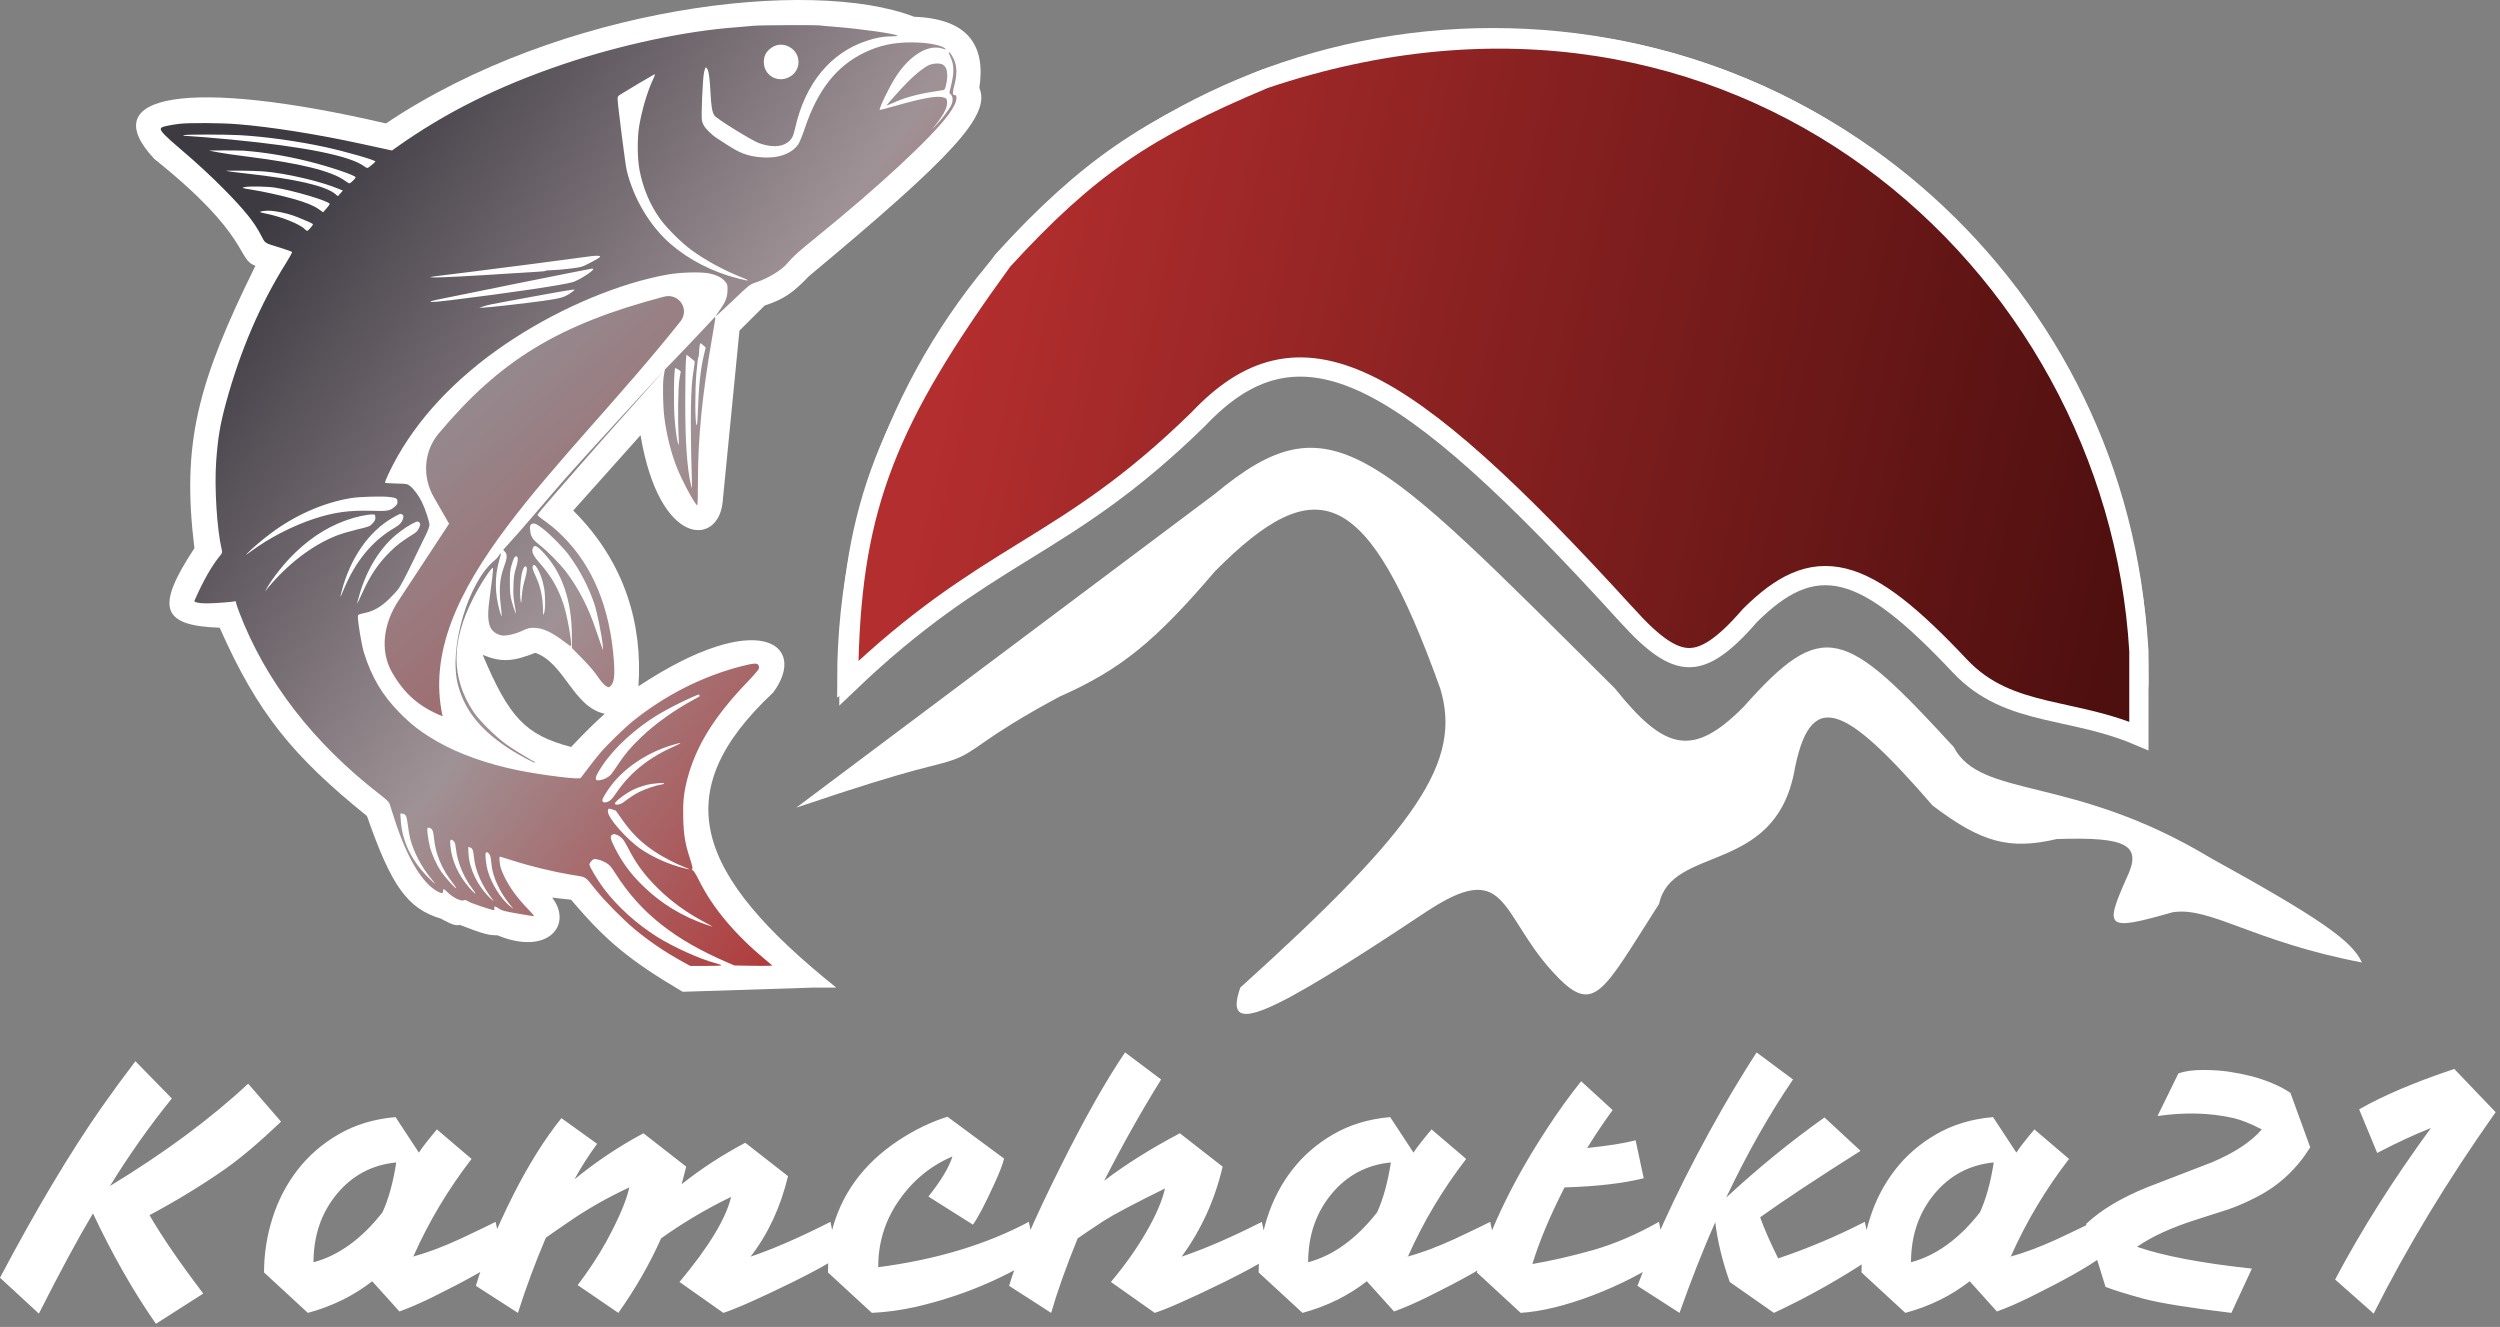 <?xml version="1.0" encoding="UTF-8"?> <svg xmlns="http://www.w3.org/2000/svg" width="130" height="69" viewBox="0 0 130 69" fill="none"><rect x="0" y="0" width="130" height="69" fill="#808080" stroke="none"/><path fill-rule="evenodd" clip-rule="evenodd" d="M40.88 2.763C41.384 3.049 41.181 3.771 40.596 3.772C40.453 3.772 40.4 3.747 40.249 3.61C40.085 3.46 40.072 3.434 40.072 3.253C40.072 3.01 40.165 2.847 40.358 2.749C40.549 2.651 40.69 2.655 40.88 2.763Z" fill="white"></path><path d="M63.182 25.677C69.201 20.672 71.389 23.284 83.974 35.796C86.574 39.049 88.028 39.4 90.649 36.775C94.807 32.096 95.901 32.641 101.591 38.842C103.014 41.562 107.719 40.257 114.942 44.609C120.59 47.727 122.314 48.918 122.82 50.049C117.13 48.961 114.935 47.125 112.972 47.438C109.507 48.428 109.432 48.276 110.564 45.697C111.429 43.935 110.637 43.509 106.953 43.63C104.483 44.206 103.038 43.816 100.497 41.889C95.865 36.546 94.1 35.716 93.275 40.257C92.181 45.479 86.928 43.956 86.272 47.002C83.255 51.711 82.896 52.919 80.691 50.484C77.955 47.438 78.381 44.609 74.125 47.438C65.724 53.022 63.6 53.924 64.496 51.354C73.772 42.983 76.037 39.581 74.891 35.796C71.115 25.288 68.506 24.342 63.182 29.703C60.111 33.293 58.344 34.791 55.085 36.231C51.036 38.407 50.817 39.06 49.613 39.495C48.41 39.93 48.093 39.733 41.406 41.998L63.182 25.677Z" fill="white"></path><path d="M20.068 6.419C29.15 0.327 42.172 -1.197 47.534 0.871C50.379 0.979 51.255 2.394 50.926 4.57C51.532 5.978 49.6 8.086 42.063 14.362C41.266 15.191 40.802 15.549 39.765 15.885L38.452 17.191L37.576 26.113C37.357 28.398 34.293 28.506 33.308 22.631L29.807 26.548C32.542 29.268 33.418 32.532 33.199 35.687L31.448 37.115C29.807 36.775 29.369 34.49 27.837 33.946C26.681 34.403 26.078 34.455 25.101 34.055C26.465 37.273 27.287 38.212 29.697 38.843C31.062 37.402 31.847 36.716 33.199 35.687C39.436 31.553 42.063 33.511 40.202 36.014C34.622 41.236 36.154 45.479 43.485 51.355H42.282L35.497 51.572C32.734 49.942 31.5 48.917 29.697 46.785L28.712 46.676C29.807 48.091 28.494 49.723 25.867 48.635C25.43 48.635 25.193 48.592 23.898 48.091C23.702 48.146 23.517 48.093 22.913 47.764C21.198 47.248 20.357 46.094 19.083 42.433C15.239 39.33 13.394 37.094 11.423 32.641C8.356 32.537 8.088 31.576 10.11 28.506C9.437 23.043 10.274 19.913 13.283 13.818C12.298 13.492 13.064 12.295 8.03 8.269C4.857 4.896 9.781 4.026 20.068 6.419Z" fill="white"></path><path fill-rule="evenodd" clip-rule="evenodd" d="M42.646 1.324C42.679 1.332 43.053 1.366 43.478 1.399C44.771 1.501 46.564 1.757 46.664 1.853C46.687 1.876 46.571 1.89 46.36 1.89C45.95 1.89 45.549 1.961 45.068 2.121C43.189 2.744 41.876 4.336 41.359 6.618C41.246 7.116 41.179 7.244 40.936 7.419C40.605 7.656 40.069 7.663 39.459 7.439C39.075 7.297 37.269 6.179 37.155 6.012C37.03 5.829 36.985 5.565 36.943 4.776C36.904 4.026 36.853 3.68 36.763 3.559C36.691 3.461 36.681 3.475 36.612 3.754C36.54 4.046 36.453 6.08 36.503 6.288C36.523 6.367 36.576 6.492 36.622 6.566C36.717 6.718 37.065 7.054 37.241 7.163C37.306 7.203 37.588 7.384 37.866 7.565C38.467 7.955 38.86 8.104 39.468 8.17C40.389 8.271 41.13 8.032 41.505 7.514C41.572 7.421 41.717 7.065 41.857 6.652C42.531 4.659 43.507 3.427 44.963 2.729C45.727 2.363 46.464 2.203 47.379 2.204C48.144 2.205 48.824 2.315 49.096 2.483C49.228 2.565 49.195 2.591 49.032 2.533C48.282 2.269 47.277 2.882 46.547 4.05C46.198 4.608 45.692 5.663 45.747 5.717C45.756 5.726 46.166 5.618 46.658 5.478C48.025 5.091 48.713 4.971 49.05 5.062C49.198 5.101 49.22 5.123 49.243 5.246C49.294 5.513 49.12 5.892 48.698 6.431L48.464 6.731L48.687 6.496C48.972 6.196 49.333 5.723 49.448 5.5C49.564 5.274 49.565 5.041 49.451 4.921L49.365 4.83L49.476 4.358C49.622 3.741 49.607 3.355 49.425 2.969C49.358 2.828 49.318 2.713 49.335 2.713C49.394 2.713 49.494 2.853 49.601 3.087C49.765 3.447 49.775 3.852 49.635 4.395C49.519 4.843 49.523 4.947 49.654 4.947C49.722 4.947 49.735 4.973 49.735 5.105C49.735 5.294 49.583 5.607 49.317 5.967C48.426 7.172 45.673 9.724 42.429 12.351C41.484 13.116 41.241 13.336 40.908 13.726C40.624 14.06 39.915 14.486 39.306 14.687C38.993 14.79 38.961 14.815 38.144 15.592C37.713 16.001 37.325 16.363 37.283 16.395C37.189 16.467 37.201 16.445 37.448 16.095C37.73 15.695 37.827 15.442 37.831 15.095C37.835 14.817 37.827 14.785 37.713 14.645C37.546 14.437 37.245 14.286 36.856 14.213C36.416 14.13 35.362 14.16 34.727 14.274C32.244 14.717 29.264 15.956 26.727 17.601C24.055 19.333 21.999 21.411 20.686 23.707C20.36 24.276 19.987 25.067 20.026 25.104C20.042 25.119 20.306 25.137 20.612 25.144C21.156 25.157 21.174 25.16 21.319 25.27C21.51 25.414 21.784 25.783 21.94 26.107C22.114 26.467 22.332 27.127 22.332 27.292C22.332 27.38 22.257 27.583 22.128 27.843C22.017 28.069 21.697 28.727 21.418 29.305C21.139 29.882 20.831 30.465 20.734 30.6C20.637 30.735 20.398 30.995 20.204 31.178C19.801 31.558 19.436 31.769 19.021 31.862C18.598 31.957 18.609 31.951 18.61 32.089C18.613 32.408 18.812 33.58 18.924 33.936C19.325 35.21 19.866 36.127 20.747 37.029C21.397 37.694 21.912 38.088 22.775 38.58C23.873 39.206 25.335 39.725 26.914 40.05C28.147 40.303 30.112 40.547 30.195 40.457C30.219 40.43 30.391 40.205 30.575 39.957C30.759 39.709 31.045 39.347 31.21 39.153C31.563 38.738 32.483 37.842 32.905 37.502C34.589 36.146 36.541 35.159 38.558 34.643C39.184 34.483 39.377 34.471 39.441 34.589C39.465 34.635 39.474 34.716 39.46 34.771C39.446 34.826 39.178 35.137 38.865 35.463C37.137 37.259 36.182 38.805 35.736 40.525C35.554 41.23 35.505 41.706 35.529 42.578C35.551 43.42 35.631 43.891 35.881 44.654C35.999 45.013 36.028 45.15 35.996 45.188C35.963 45.227 35.97 45.244 36.025 45.258C36.072 45.271 36.192 45.466 36.361 45.803C37.064 47.214 38.221 48.592 39.812 49.915L40.166 50.209L39.951 50.221C39.833 50.228 39.388 50.227 38.964 50.219L38.191 50.205L37.815 50.043C35.052 48.855 33.301 47.463 32.007 45.426C31.774 45.059 31.701 44.975 31.521 44.869C31.405 44.799 31.214 44.721 31.097 44.696C30.887 44.649 30.881 44.65 30.765 44.76C30.701 44.822 30.648 44.91 30.648 44.956C30.648 45.062 31.093 45.804 31.401 46.21C32.111 47.149 33.102 48.045 34.18 48.722C35.02 49.25 36.406 49.874 37.199 50.083C37.387 50.132 37.529 50.185 37.513 50.2C37.498 50.216 37.127 50.228 36.689 50.228H35.893L35.478 49.999C34.542 49.483 33.732 48.931 32.954 48.278C32.383 47.798 31.459 46.862 31.011 46.308C30.373 45.52 30.537 45.623 29.697 45.486C28.794 45.337 27.575 45.043 26.692 44.758C26.325 44.64 26.014 44.544 26 44.544C25.936 44.544 25.982 44.992 26.069 45.219C26.345 45.946 26.808 46.616 27.573 47.396C27.72 47.545 27.79 47.641 27.751 47.641C27.717 47.641 27.334 47.579 26.901 47.503C26.214 47.383 26.092 47.35 25.944 47.248C25.737 47.105 25.683 47.101 25.707 47.229C25.718 47.286 25.708 47.327 25.682 47.327C25.561 47.326 24.492 46.964 24.352 46.877C24.234 46.803 24.172 46.786 24.124 46.813C23.998 46.882 23.566 46.683 23.321 46.443C23.085 46.213 23.045 46.192 23.044 46.298C23.043 46.466 22.984 46.479 22.762 46.362C21.951 45.931 21.143 44.574 20.511 42.583C20.398 42.227 20.284 41.876 20.259 41.801C20.223 41.699 20.099 41.58 19.753 41.311C16.277 38.623 13.793 35.4 12.428 31.807C12.343 31.583 12.273 31.365 12.273 31.324C12.273 31.27 12.253 31.254 12.204 31.269C12.077 31.307 11.11 31.377 10.734 31.376C10.343 31.374 10.076 31.316 10.11 31.24C10.569 30.197 10.995 29.447 11.431 28.91C11.564 28.747 11.567 28.737 11.525 28.557C11.282 27.52 11.146 25.364 11.239 24.025C11.325 22.784 11.445 22.07 11.759 20.923C12.505 18.201 13.547 15.784 14.896 13.642C15.069 13.368 15.199 13.126 15.185 13.104C15.171 13.082 14.898 12.983 14.578 12.884C13.719 12.619 13.803 12.673 13.577 12.238C13.223 11.555 12.748 10.96 11.719 9.911C11.035 9.214 10.233 8.471 9.393 7.758C8.594 7.078 8.343 6.822 8.36 6.702C8.371 6.629 8.42 6.604 8.67 6.547C8.833 6.509 9.131 6.461 9.331 6.438C9.867 6.379 11.485 6.389 12.331 6.457C14.099 6.599 16.459 6.973 18.788 7.479C19.332 7.597 19.915 7.724 20.082 7.76L20.386 7.825L20.616 7.661C23.162 5.852 25.901 4.487 29.282 3.341C32.249 2.336 35.653 1.609 38.271 1.42C38.597 1.396 39.017 1.36 39.204 1.339C39.513 1.305 42.507 1.292 42.646 1.324ZM41.028 2.43C41.688 2.77 41.687 3.685 41.026 4.016C40.409 4.326 39.718 3.906 39.718 3.222C39.718 2.946 39.819 2.727 40.027 2.55C40.327 2.296 40.684 2.253 41.028 2.43ZM49.027 3.36C49.254 3.482 49.319 3.872 49.197 4.399C49.138 4.657 49.129 4.672 49.009 4.691C48.94 4.702 48.705 4.74 48.487 4.774C47.676 4.903 47.008 5.09 46.452 5.345C46.269 5.428 46.113 5.491 46.106 5.484C46.088 5.467 46.822 4.646 47.195 4.267C47.581 3.874 48.036 3.51 48.289 3.393C48.518 3.287 48.863 3.272 49.027 3.36ZM33.957 4.13C33.657 4.775 33.371 5.744 33.235 6.574C33.132 7.21 33.141 8.232 33.255 8.84C33.43 9.772 33.796 10.643 34.321 11.377C34.665 11.856 35.424 12.612 35.954 13.001C36.687 13.539 37.636 14.054 38.588 14.431C39.059 14.618 38.978 14.634 38.363 14.477C37.045 14.139 35.82 13.51 34.863 12.68C33.792 11.749 32.936 10.309 32.587 8.848C32.516 8.551 32.112 5.378 32.113 5.125C32.114 5.034 32.144 4.987 32.242 4.925C32.54 4.735 33.968 3.889 34.027 3.866C34.076 3.848 34.059 3.912 33.957 4.13ZM12.459 7.028C13.758 7.098 15.519 7.344 16.926 7.651C17.971 7.88 19.52 8.325 19.52 8.397C19.52 8.426 19.24 8.664 19.132 8.727C19.101 8.745 19.026 8.716 18.942 8.652C18.222 8.108 15.866 7.632 12.056 7.26C11.288 7.185 9.879 7.071 9.6 7.061C9.484 7.057 9.483 7.056 9.581 7.025C9.705 6.986 11.71 6.988 12.459 7.028ZM12.669 7.836C13.728 7.915 14.886 8.105 16.004 8.382C17.142 8.664 18.491 9.119 18.491 9.221C18.491 9.277 18.228 9.534 18.17 9.534C18.145 9.534 18.039 9.472 17.934 9.396C17.24 8.891 15.618 8.491 12.867 8.144C12.247 8.066 11.569 7.968 11.363 7.926C11.156 7.885 10.942 7.844 10.887 7.836C10.768 7.817 12.417 7.817 12.669 7.836ZM13.699 8.912C14.88 9.007 16.693 9.431 17.655 9.837L17.829 9.911L17.7 10.056L17.572 10.201L17.451 10.1C16.924 9.662 15.436 9.316 12.812 9.024C12.249 8.961 11.778 8.9 11.766 8.889C11.734 8.856 13.232 8.875 13.699 8.912ZM14.293 9.755C15.229 9.896 17.146 10.467 17.143 10.605C17.143 10.631 17.066 10.739 16.972 10.845L16.801 11.038L16.571 10.875C16.309 10.689 15.913 10.529 15.247 10.339C14.678 10.177 13.662 9.953 13.105 9.867C12.584 9.787 12.528 9.766 12.729 9.727C12.982 9.677 13.883 9.694 14.293 9.755ZM14.313 10.987C14.761 11.055 15.107 11.146 15.472 11.293C16.043 11.522 16.271 11.628 16.272 11.663C16.274 11.718 16.024 12.004 15.976 12.004C15.95 12.004 15.896 11.968 15.855 11.924C15.613 11.659 14.617 11.261 13.798 11.101C13.479 11.039 13.447 11.011 13.659 10.979C13.878 10.945 14.055 10.948 14.313 10.987ZM31.202 13.332C31.202 13.387 31.131 13.433 30.68 13.669C30.26 13.889 30.251 13.891 29.65 13.967C29.317 14.009 28.889 14.046 28.699 14.05C28.509 14.053 28.362 14.068 28.372 14.083C28.381 14.099 28.153 14.123 27.865 14.138C27.577 14.153 26.967 14.191 26.51 14.221C24.642 14.347 22.905 14.437 22.579 14.427C22.241 14.415 22.252 14.413 23.112 14.305C23.595 14.244 24.192 14.17 24.438 14.141C25.542 14.008 30.254 13.395 30.628 13.336C30.926 13.289 31.202 13.287 31.202 13.332ZM30.846 13.997C30.846 14.101 30.102 14.573 29.783 14.671C29.31 14.817 26.469 15.237 23.439 15.61C22.379 15.741 22.066 15.729 22.728 15.584C23.339 15.45 30.738 13.964 30.796 13.964C30.823 13.964 30.846 13.979 30.846 13.997ZM29.717 15.203C29.353 15.463 29.196 15.509 28.212 15.649C27.343 15.771 25.291 16.003 25.099 16L24.925 15.998L25.104 15.941C25.368 15.857 25.563 15.815 26.371 15.668C26.774 15.595 27.682 15.429 28.389 15.299C29.096 15.169 29.729 15.062 29.795 15.062C29.914 15.062 29.913 15.063 29.717 15.203ZM37.178 16.679C37.161 16.792 37.084 17.247 37.008 17.689C36.52 20.515 36.298 22.758 36.294 24.892C36.292 25.652 36.277 26.274 36.26 26.274C36.155 26.275 35.469 25.004 35.188 24.29C34.89 23.532 34.662 22.614 34.545 21.701C34.476 21.156 34.454 20.065 34.504 19.639C34.531 19.405 34.579 19.208 34.579 19.208C34.831 18.971 36.924 16.763 37.008 16.662C37.093 16.561 37.172 16.477 37.185 16.476C37.198 16.475 37.194 16.566 37.178 16.679ZM36.573 17.96L36.698 18.072L36.608 18.439C36.432 19.16 36.336 20.05 36.288 21.39C36.267 21.98 36.25 22.151 36.218 22.095C36.139 21.959 36.135 20.31 36.211 19.417C36.249 18.973 36.296 18.593 36.315 18.573C36.334 18.552 36.35 18.462 36.35 18.372C36.35 18.156 36.394 17.845 36.425 17.847C36.438 17.847 36.505 17.898 36.573 17.96ZM35.895 18.597C36.004 18.683 36.104 18.765 36.119 18.78C36.133 18.794 36.112 18.991 36.072 19.218C35.911 20.124 35.883 21.752 35.973 24.824C35.991 25.448 35.99 25.463 35.935 25.235C35.724 24.361 35.627 22.934 35.633 20.786C35.636 19.826 35.651 18.906 35.668 18.741L35.697 18.441L35.895 18.597ZM35.271 19.217C35.342 19.26 35.4 19.304 35.4 19.315C35.4 19.326 35.37 19.498 35.333 19.698C35.26 20.1 35.236 21.83 35.291 22.746C35.343 23.617 35.166 22.833 35.084 21.832C35.017 21.013 35.041 19.139 35.118 19.14C35.132 19.14 35.2 19.175 35.271 19.217ZM34.579 19.208C34.579 19.208 32.153 21.934 31.361 22.825C31.044 23.18 30.471 23.833 30.087 24.275C29.703 24.717 29.066 25.448 28.671 25.9C28.277 26.351 27.955 26.743 27.955 26.77C27.955 26.797 28.022 26.868 28.104 26.927C28.677 27.34 28.891 27.516 29.241 27.863C30.821 29.425 31.713 31.581 31.92 34.336C31.978 35.106 31.935 35.48 31.769 35.652C31.673 35.751 31.659 35.754 31.559 35.703C31.421 35.633 31.256 35.446 30.997 35.066C30.884 34.899 30.553 34.522 30.264 34.229L29.737 33.696V33.1C29.737 31.211 29.221 29.726 28.199 28.673C27.892 28.356 27.771 28.318 27.701 28.517C27.634 28.705 27.734 28.907 28.092 29.312C28.658 29.952 29.029 30.596 29.299 31.41C29.499 32.012 29.764 33.513 29.685 33.592C29.672 33.605 29.544 33.524 29.401 33.413C28.706 32.873 28.227 32.65 27.755 32.647C27.536 32.645 27.447 32.668 27.179 32.792C26.785 32.975 26.333 33.078 26.084 33.041C25.979 33.025 25.832 32.964 25.737 32.895C25.384 32.642 25.311 32.172 25.459 31.113C25.567 30.348 25.657 29.553 25.638 29.534C25.571 29.469 25.012 30.319 24.618 31.086C23.443 33.372 23.445 35.242 24.623 37.016C24.913 37.453 25.75 38.287 26.305 38.692C26.66 38.951 27.651 39.559 27.812 39.617C27.757 39.641 27.844 39.645 27.83 39.66C27.802 39.69 27.111 39.328 26.66 39.049C25.054 38.051 24.177 36.992 23.815 35.613C23.315 33.712 24.359 30.238 25.716 29.141C25.909 28.985 25.998 28.784 26.018 28.784C26.065 28.784 26.068 28.765 25.959 29.142C25.715 29.986 25.726 30.874 25.992 31.802C26.106 32.203 26.115 32.108 26.029 31.386C25.942 30.643 25.997 30.035 26.203 29.489C26.375 29.036 26.389 28.829 26.258 28.692L26.166 28.594L26.474 28.248C26.644 28.057 26.91 27.76 27.065 27.588C27.22 27.415 27.692 26.868 28.114 26.372C29.212 25.081 29.454 24.806 30.845 23.276C32.357 21.611 34.579 19.208 34.579 19.208ZM20.268 25.845C20.61 25.887 20.669 25.925 20.669 26.1C20.669 26.202 20.636 26.257 20.51 26.363C20.27 26.567 20.15 26.587 19.302 26.561C18.174 26.527 17.363 26.639 16.36 26.967C15.231 27.335 13.992 27.973 13.056 28.667C12.757 28.888 12.742 28.895 12.887 28.745C13.096 28.528 13.679 28.034 14.077 27.737C15.354 26.782 16.826 26.135 18.253 25.901C18.707 25.827 19.864 25.795 20.268 25.845ZM20.922 26.757C20.977 26.797 20.988 26.838 20.969 26.926C20.921 27.14 20.796 27.285 20.522 27.444C19.365 28.113 18.479 29.187 17.872 30.658C17.683 31.116 17.668 31.131 17.76 30.769C18.2 29.039 19.187 27.618 20.439 26.912C20.812 26.701 20.835 26.694 20.922 26.757ZM19.494 26.771C19.508 26.785 19.52 26.857 19.52 26.929C19.52 27.028 19.482 27.102 19.371 27.22C19.226 27.374 19.201 27.384 18.576 27.532C18.221 27.617 17.749 27.756 17.528 27.842C16.251 28.336 14.96 29.323 13.883 30.626L13.769 30.763L13.86 30.606C14.212 30.001 14.799 29.268 15.367 28.724C16.295 27.835 17.282 27.249 18.392 26.928C18.873 26.788 19.431 26.709 19.494 26.771ZM21.795 27.16C21.873 27.238 21.872 27.277 21.779 27.477C21.73 27.585 21.646 27.678 21.533 27.748C20.91 28.134 20.644 28.335 20.291 28.684C19.664 29.303 19.257 29.911 18.822 30.872C18.683 31.179 18.57 31.41 18.57 31.386C18.57 31.363 18.624 31.155 18.691 30.926C19.065 29.632 19.732 28.537 20.583 27.818C20.901 27.549 21.34 27.261 21.587 27.159C21.719 27.105 21.739 27.105 21.795 27.16ZM28.218 27.484C28.651 27.816 29.324 28.505 29.63 28.93C30.165 29.672 30.617 30.547 30.902 31.389C31.047 31.819 31.299 33.059 31.34 33.548L31.363 33.821L31.247 33.508C31.182 33.335 31.073 33.017 31.003 32.802C30.635 31.662 30.094 30.601 29.443 29.744C29.128 29.328 28.492 28.682 28.067 28.346C27.68 28.039 27.593 27.9 27.566 27.552C27.552 27.36 27.561 27.311 27.621 27.268C27.753 27.172 27.865 27.213 28.218 27.484ZM26.856 28.931C26.957 28.953 26.946 29.176 26.822 29.57C26.738 29.838 26.715 30.006 26.699 30.45C26.68 30.971 26.695 31.126 26.828 31.841C26.867 32.051 26.717 31.659 26.617 31.293C26.531 30.973 26.516 30.834 26.513 30.312C26.511 29.792 26.523 29.66 26.6 29.397C26.712 29.012 26.767 28.913 26.856 28.931ZM27.94 29.553C28.095 29.815 28.224 30.189 28.292 30.575C28.365 30.99 28.365 31.692 28.291 31.881C28.239 32.015 28.238 32.012 28.235 31.717C28.229 31.052 28.111 30.515 27.849 29.948C27.724 29.679 27.678 29.534 27.695 29.467C27.732 29.321 27.821 29.353 27.94 29.553ZM27.386 29.509C27.421 29.599 27.383 29.825 27.265 30.234C27.197 30.472 27.149 30.755 27.133 31.018C27.112 31.359 27.103 31.403 27.078 31.273C27.005 30.883 27.062 30.005 27.186 29.636C27.248 29.451 27.341 29.392 27.386 29.509ZM36.371 36.157C36.403 36.207 36.429 36.187 36.093 36.369C35.061 36.929 34.079 37.629 33.357 38.32C32.788 38.864 32.484 39.224 32.121 39.78C31.98 39.996 31.819 40.222 31.762 40.284C31.625 40.43 31.403 40.541 31.186 40.57C31.034 40.59 31.009 40.583 30.986 40.513C30.956 40.416 31.054 40.211 31.331 39.8C31.962 38.861 33.062 37.858 34.235 37.152C34.702 36.87 35.51 36.458 36.007 36.246C36.362 36.096 36.337 36.102 36.371 36.157ZM35.092 38.796C33.769 39.374 32.793 40.148 32.078 41.187C31.842 41.531 31.756 41.625 31.625 41.683C31.447 41.762 31.321 41.732 31.321 41.609C31.321 41.518 31.551 41.142 31.816 40.8C32.488 39.933 33.596 39.184 34.766 38.803C35.425 38.589 35.574 38.586 35.092 38.796ZM34.523 40.735C34.559 40.759 34.516 40.779 34.384 40.797C34.123 40.835 33.555 41.025 33.252 41.176C33.015 41.295 32.748 41.468 32.414 41.722C32.258 41.839 32.025 41.881 31.974 41.799C31.924 41.719 32.493 41.28 32.932 41.06C33.179 40.936 33.674 40.784 33.907 40.761C34.02 40.75 34.193 40.731 34.291 40.72C34.389 40.709 34.493 40.716 34.523 40.735ZM31.856 42.095C31.943 42.126 32.017 42.151 32.022 42.152C32.026 42.152 32.154 42.333 32.306 42.554C32.824 43.306 33.329 43.807 34.053 44.288C34.48 44.572 35.132 44.911 35.586 45.087C35.953 45.23 35.937 45.237 35.505 45.128C34.779 44.945 34.019 44.609 33.378 44.187C32.615 43.684 31.575 42.502 31.607 42.175C31.62 42.034 31.654 42.023 31.856 42.095ZM21.082 42.385C21.131 42.439 21.169 42.595 21.207 42.9C21.237 43.141 21.291 43.455 21.326 43.598C21.498 44.283 21.934 45.114 22.429 45.7C22.73 46.056 22.662 46.02 22.245 45.602C21.398 44.754 20.918 43.755 20.842 42.68L20.815 42.309H20.914C20.968 42.309 21.044 42.343 21.082 42.385ZM22.359 43.056C22.489 43.105 22.533 43.221 22.572 43.616C22.65 44.417 22.977 45.191 23.545 45.919C23.661 46.068 23.74 46.19 23.721 46.19C23.658 46.19 23.131 45.604 22.945 45.328C22.688 44.945 22.46 44.442 22.353 44.022C22.25 43.62 22.186 43.074 22.238 43.044C22.257 43.033 22.311 43.038 22.359 43.056ZM32.072 43.411C32.301 43.501 32.434 43.652 32.633 44.043C33.071 44.909 33.497 45.489 34.209 46.192C34.917 46.891 35.717 47.468 36.684 47.978C36.903 48.094 37.071 48.189 37.056 48.189C37.042 48.189 36.873 48.135 36.681 48.068C35.472 47.645 34.394 46.989 33.504 46.134C32.821 45.477 32.391 44.907 31.986 44.117C31.742 43.644 31.706 43.475 31.833 43.408C31.924 43.36 31.944 43.36 32.072 43.411ZM23.568 43.719C23.651 43.783 23.672 43.848 23.711 44.167C23.798 44.865 24.115 45.624 24.569 46.221C24.825 46.558 24.729 46.532 24.42 46.181C23.839 45.52 23.494 44.764 23.421 43.99C23.389 43.656 23.418 43.602 23.568 43.719ZM24.461 44.075C24.575 44.12 24.611 44.218 24.646 44.579C24.715 45.288 25.066 46.075 25.646 46.818C25.704 46.893 25.633 46.84 25.486 46.7C24.845 46.087 24.41 45.197 24.362 44.4C24.35 44.199 24.347 44.035 24.355 44.036C24.364 44.038 24.411 44.055 24.461 44.075ZM25.418 44.385C25.498 44.464 25.519 44.549 25.56 44.971C25.62 45.594 25.994 46.404 26.511 47.033L26.705 47.268L26.538 47.138C26.066 46.768 25.567 45.98 25.363 45.284C25.288 45.026 25.222 44.496 25.251 44.385C25.277 44.288 25.321 44.288 25.418 44.385Z" fill="url(#paint0_linear_145_26351)"></path><path d="M35.379 16.718C35.879 16.089 35.308 15.222 34.528 15.427C29.043 16.869 26.003 18.73 22.808 22.546C22.026 23.48 21.954 24.803 22.561 25.858L23.352 27.235L20.709 31.254C19.976 32.369 19.722 33.797 20.383 34.957C21.056 36.139 21.873 36.79 23.016 37.247C21.563 30.643 29.257 24.421 35.379 16.718Z" fill="url(#paint1_linear_145_26351)"></path><path d="M76.75 15.725L76.658 15.673L76.552 15.668C66.463 15.225 58.114 21.208 52.335 26.681C50.034 28.861 48.122 30.977 46.667 32.588C46.292 33.003 45.947 33.385 45.634 33.726C44.906 34.517 44.378 35.051 44.033 35.3C44.066 16.881 59.094 1.958 77.627 1.958C96.181 1.958 111.222 16.913 111.222 35.361C111.222 36.471 110.891 36.948 110.47 37.141C109.987 37.362 109.191 37.317 108.04 36.914C105.771 36.119 102.576 34.105 98.946 31.538C96.442 29.767 93.758 27.753 91.058 25.727C89.855 24.824 88.649 23.919 87.454 23.032C83.588 20.161 79.841 17.481 76.75 15.725Z" fill="url(#paint2_linear_145_26351)" stroke="white"></path><path d="M111.222 33.85V38.27C109.898 37.705 108.593 37.418 107.382 37.152C107.036 37.076 106.698 37.002 106.369 36.924C104.691 36.522 103.205 36.004 101.912 34.629C100.669 33.308 99.587 32.273 98.61 31.517C97.635 30.762 96.743 30.267 95.881 30.053C94.092 29.61 92.604 30.406 90.996 32.007L90.985 32.018L90.974 32.031C89.607 33.612 88.659 34.21 87.811 34.196C87.39 34.189 86.938 34.031 86.412 33.673C85.883 33.313 85.302 32.768 84.628 32.023L84.627 32.023C78.673 25.477 74.429 21.558 71.026 19.949C69.307 19.137 67.767 18.895 66.315 19.232C64.873 19.566 63.58 20.456 62.323 21.783C58.776 25.256 56.065 26.931 53.292 28.643C53.23 28.681 53.168 28.72 53.106 28.758C50.435 30.409 47.697 32.128 44.143 35.523V34.387C44.247 30.314 44.758 27.165 45.978 24.013C47.199 20.858 49.141 17.677 52.143 13.549C54.374 11.112 56.243 9.397 58.311 7.972C60.382 6.545 62.668 5.397 65.746 4.107C90.265 -4.153 110.025 13.546 111.222 33.85Z" fill="url(#paint3_linear_145_26351)" stroke="white"></path><path d="M7.776 63.189C8.414 64.297 9.345 65.656 10.571 67.265L8.107 68.837C6.943 67.167 5.852 65.254 4.835 63.097C4.075 64.365 3.138 66.101 2.022 68.307L0 66.442C1.875 62.896 3.634 59.947 5.276 57.595C5.84 56.791 6.428 55.987 7.041 55.183L8.935 57.12C7.782 58.546 6.71 60.063 5.717 61.672C8.548 59.953 10.944 58.18 12.905 56.352L14.615 58.327C13.475 59.411 12.495 60.24 11.674 60.812C10.485 61.641 9.186 62.433 7.776 63.189ZM19.355 66.625C18.387 67.38 17.271 67.929 16.009 68.27L13.73 66.168C13.73 65.205 13.877 64.261 14.171 63.335C14.465 62.409 14.9 61.574 15.476 60.831C16.052 60.087 16.763 59.472 17.609 58.984C18.466 58.485 19.453 58.186 20.568 58.089L21.782 59.935C21.929 59.703 22.241 59.301 22.719 58.729L24.521 60.264C23.308 61.836 22.303 63.518 21.506 65.309L21.451 65.346C22.162 65.163 22.995 64.852 23.951 64.413C24.907 63.962 25.514 63.67 25.771 63.536L26.175 65.382C25.452 65.906 24.251 66.582 22.572 67.411C21.91 67.74 21.31 68.002 20.771 68.197L19.355 66.625ZM16.303 65.638C17.615 65.285 18.81 64.419 19.888 63.042C20.207 62.348 20.446 61.483 20.605 60.447C19.343 60.569 18.307 61.123 17.498 62.11C16.702 63.085 16.303 64.261 16.303 65.638ZM35.445 61.58C36.437 60.788 37.54 60.069 38.754 59.423L40.978 61.16C40.586 62.78 39.937 64.176 39.029 65.346C40.218 64.943 41.603 64.34 43.184 63.536L43.57 65.382C43.068 65.711 42.302 66.132 41.272 66.643C39.508 67.508 38.288 68.051 37.614 68.27L35.334 66.662C36.854 64.846 37.749 63.371 38.018 62.238C36.732 62.86 35.518 63.579 34.378 64.395C33.778 65.736 33.036 67.027 32.154 68.27L30.04 66.826C30.628 66.046 31.125 65.291 31.529 64.559C32.178 63.365 32.577 62.427 32.724 61.745C31.547 62.293 30.463 62.914 29.47 63.609C29.127 63.841 28.765 64.09 28.385 64.359C27.834 65.65 27.35 66.954 26.933 68.27L24.745 66.863C25.162 65.461 25.812 63.883 26.694 62.129C27.491 60.556 28.324 59.228 29.194 58.144L31.051 59.478C30.61 60.075 30.218 60.691 29.874 61.324C30.99 60.41 32.185 59.612 33.459 58.93L35.684 60.666L35.445 61.58ZM45.666 65.894C48.669 65.504 51.279 64.718 53.498 63.536L53.902 65.382C52.015 66.564 49.919 67.423 47.615 67.959C46.843 68.13 46.083 68.234 45.335 68.27L43.056 66.168C43.056 65.303 43.111 64.633 43.221 64.157C43.699 62.147 44.87 60.526 46.732 59.295C47.566 58.747 48.411 58.339 49.269 58.071L52.211 60.246C52.15 60.526 51.978 60.971 51.696 61.58C51.23 62.604 50.863 63.304 50.593 63.682L48.277 62.22C48.938 61.391 49.355 60.697 49.527 60.136C48.35 60.636 47.394 61.44 46.659 62.549C45.997 63.548 45.666 64.663 45.666 65.894ZM57.418 61.397C58.558 60.532 59.869 59.71 61.352 58.93L63.577 60.666C63.172 62.397 62.461 63.956 61.444 65.346C62.67 64.931 64.061 64.328 65.617 63.536L66.003 65.382C65.501 65.711 64.735 66.132 63.705 66.643C61.94 67.508 60.721 68.051 60.047 68.27L57.767 66.662C58.503 65.784 59.115 64.919 59.606 64.066C60.108 63.201 60.433 62.445 60.58 61.799C58.974 62.592 57.914 63.152 57.4 63.481C56.897 63.81 56.444 64.115 56.039 64.395C55.439 65.87 54.979 67.161 54.66 68.27L52.473 66.863C52.877 65.486 53.766 63.426 55.138 60.684C56.389 58.174 57.51 56.188 58.503 54.726L60.378 56.133C59.348 57.79 58.362 59.545 57.418 61.397ZM71.075 66.625C70.107 67.38 68.992 67.929 67.73 68.27L65.45 66.168C65.45 65.205 65.597 64.261 65.891 63.335C66.185 62.409 66.62 61.574 67.196 60.831C67.772 60.087 68.483 59.472 69.329 58.984C70.187 58.485 71.174 58.186 72.289 58.089L73.502 59.935C73.649 59.703 73.962 59.301 74.44 58.729L76.241 60.264C75.028 61.836 74.023 63.518 73.226 65.309L73.171 65.346C73.882 65.163 74.715 64.852 75.671 64.413C76.627 63.962 77.234 63.67 77.491 63.536L77.896 65.382C77.173 65.906 75.972 66.582 74.293 67.411C73.631 67.74 73.03 68.002 72.491 68.197L71.075 66.625ZM68.024 65.638C69.335 65.285 70.53 64.419 71.609 63.042C71.927 62.348 72.166 61.483 72.326 60.447C71.063 60.569 70.028 61.123 69.219 62.11C68.422 63.085 68.024 64.261 68.024 65.638ZM82.532 59.697C83.672 59.575 84.512 59.441 85.051 59.295L85.474 61.269C84.395 61.537 83.023 61.696 81.356 61.745C80.608 63.207 80.051 64.535 79.683 65.729C80.676 65.559 81.736 65.315 82.863 64.998C83.991 64.669 85.125 64.182 86.264 63.536L86.65 65.382C85.535 66.15 84.261 66.808 82.827 67.356C81.417 67.892 80.167 68.197 79.076 68.27L76.797 66.168C77.52 63.78 78.751 61.263 80.492 58.619C81.031 57.79 81.607 56.992 82.22 56.224L83.856 57.723C83.378 58.381 82.937 59.039 82.532 59.697ZM97.373 65.382C95.706 66.491 93.997 67.454 92.244 68.27L89.946 66.662C89.566 65.589 89.315 64.553 89.192 63.554C88.567 64.968 87.948 66.54 87.335 68.27L85.148 66.863C86.214 64.011 87.679 60.953 89.541 57.687C90.13 56.663 90.73 55.676 91.343 54.726L93.237 56.133C91.999 57.949 90.841 59.996 89.762 62.275C91.404 60.752 93.108 59.362 94.873 58.107L96.748 59.844C94.493 61.269 92.753 62.421 91.527 63.298C91.735 63.883 92.048 64.596 92.465 65.437C94.021 64.913 95.522 64.279 96.969 63.536L97.373 65.382ZM102.424 66.625C101.456 67.38 100.341 67.929 99.078 68.27L96.799 66.168C96.799 65.205 96.946 64.261 97.24 63.335C97.534 62.409 97.969 61.574 98.545 60.831C99.121 60.087 99.832 59.472 100.678 58.984C101.536 58.485 102.522 58.186 103.638 58.089L104.851 59.935C104.998 59.703 105.31 59.301 105.788 58.729L107.59 60.264C106.377 61.836 105.372 63.518 104.575 65.309L104.52 65.346C105.231 65.163 106.064 64.852 107.02 64.413C107.976 63.962 108.583 63.67 108.84 63.536L109.245 65.382C108.522 65.906 107.32 66.582 105.641 67.411C104.98 67.74 104.379 68.002 103.84 68.197L102.424 66.625ZM99.373 65.638C100.684 65.285 101.879 64.419 102.957 63.042C103.276 62.348 103.515 61.483 103.674 60.447C102.412 60.569 101.376 61.123 100.567 62.11C99.771 63.085 99.373 64.261 99.373 65.638ZM111.124 64.834C112.496 65.309 114.488 65.687 117.098 65.967L116.032 68.27C113.801 68.002 112.263 67.752 111.418 67.521C110.572 67.289 109.929 67.088 109.487 66.918L108.476 63.646C109.236 62.927 110.29 62.293 111.638 61.745L115.003 60.447C116.191 59.947 117.061 59.374 117.613 58.729C117.049 58.436 116.565 58.241 116.161 58.144C114.935 57.863 113.611 57.827 112.19 58.034L113.274 55.822C113.593 55.7 114.016 55.639 114.543 55.639C115.07 55.639 115.53 55.67 115.922 55.731C116.326 55.792 116.718 55.871 117.098 55.968C117.907 56.188 118.575 56.474 119.102 56.828L120.132 59.661C119.433 60.782 118.52 61.635 117.392 62.22C116.89 62.488 116.375 62.713 115.848 62.896C115.321 63.067 114.788 63.237 114.249 63.408C112.937 63.822 111.896 64.297 111.124 64.834ZM122.676 57.687C123.902 56.98 125.55 56.279 127.622 55.585L129.773 57.833C127.26 61.391 125.146 64.882 123.43 68.307L121.426 66.534C122.787 63.962 124.447 61.336 126.408 58.656C125.55 58.997 124.619 59.429 123.614 59.953L122.676 57.687Z" fill="white"></path><defs><linearGradient id="paint0_linear_145_26351" x1="53.334" y1="36.884" x2="14.963" y2="9.548" gradientUnits="userSpaceOnUse"><stop stop-color="#B32E2E"></stop><stop offset="0.484" stop-color="#9F9296"></stop><stop offset="1" stop-color="#3D3A42"></stop></linearGradient><linearGradient id="paint1_linear_145_26351" x1="49.285" y1="48.2" x2="24.273" y2="20.928" gradientUnits="userSpaceOnUse"><stop stop-color="#B32E2E"></stop><stop offset="1" stop-color="#95898E"></stop></linearGradient><linearGradient id="paint2_linear_145_26351" x1="50.052" y1="16.25" x2="110.661" y2="30.198" gradientUnits="userSpaceOnUse"><stop stop-color="#B32E2E"></stop><stop offset="1" stop-color="#4E0F0F"></stop></linearGradient><linearGradient id="paint3_linear_145_26351" x1="50.151" y1="16.797" x2="110.861" y2="30.308" gradientUnits="userSpaceOnUse"><stop stop-color="#B32E2E"></stop><stop offset="1" stop-color="#4E0F0F"></stop></linearGradient></defs></svg> 